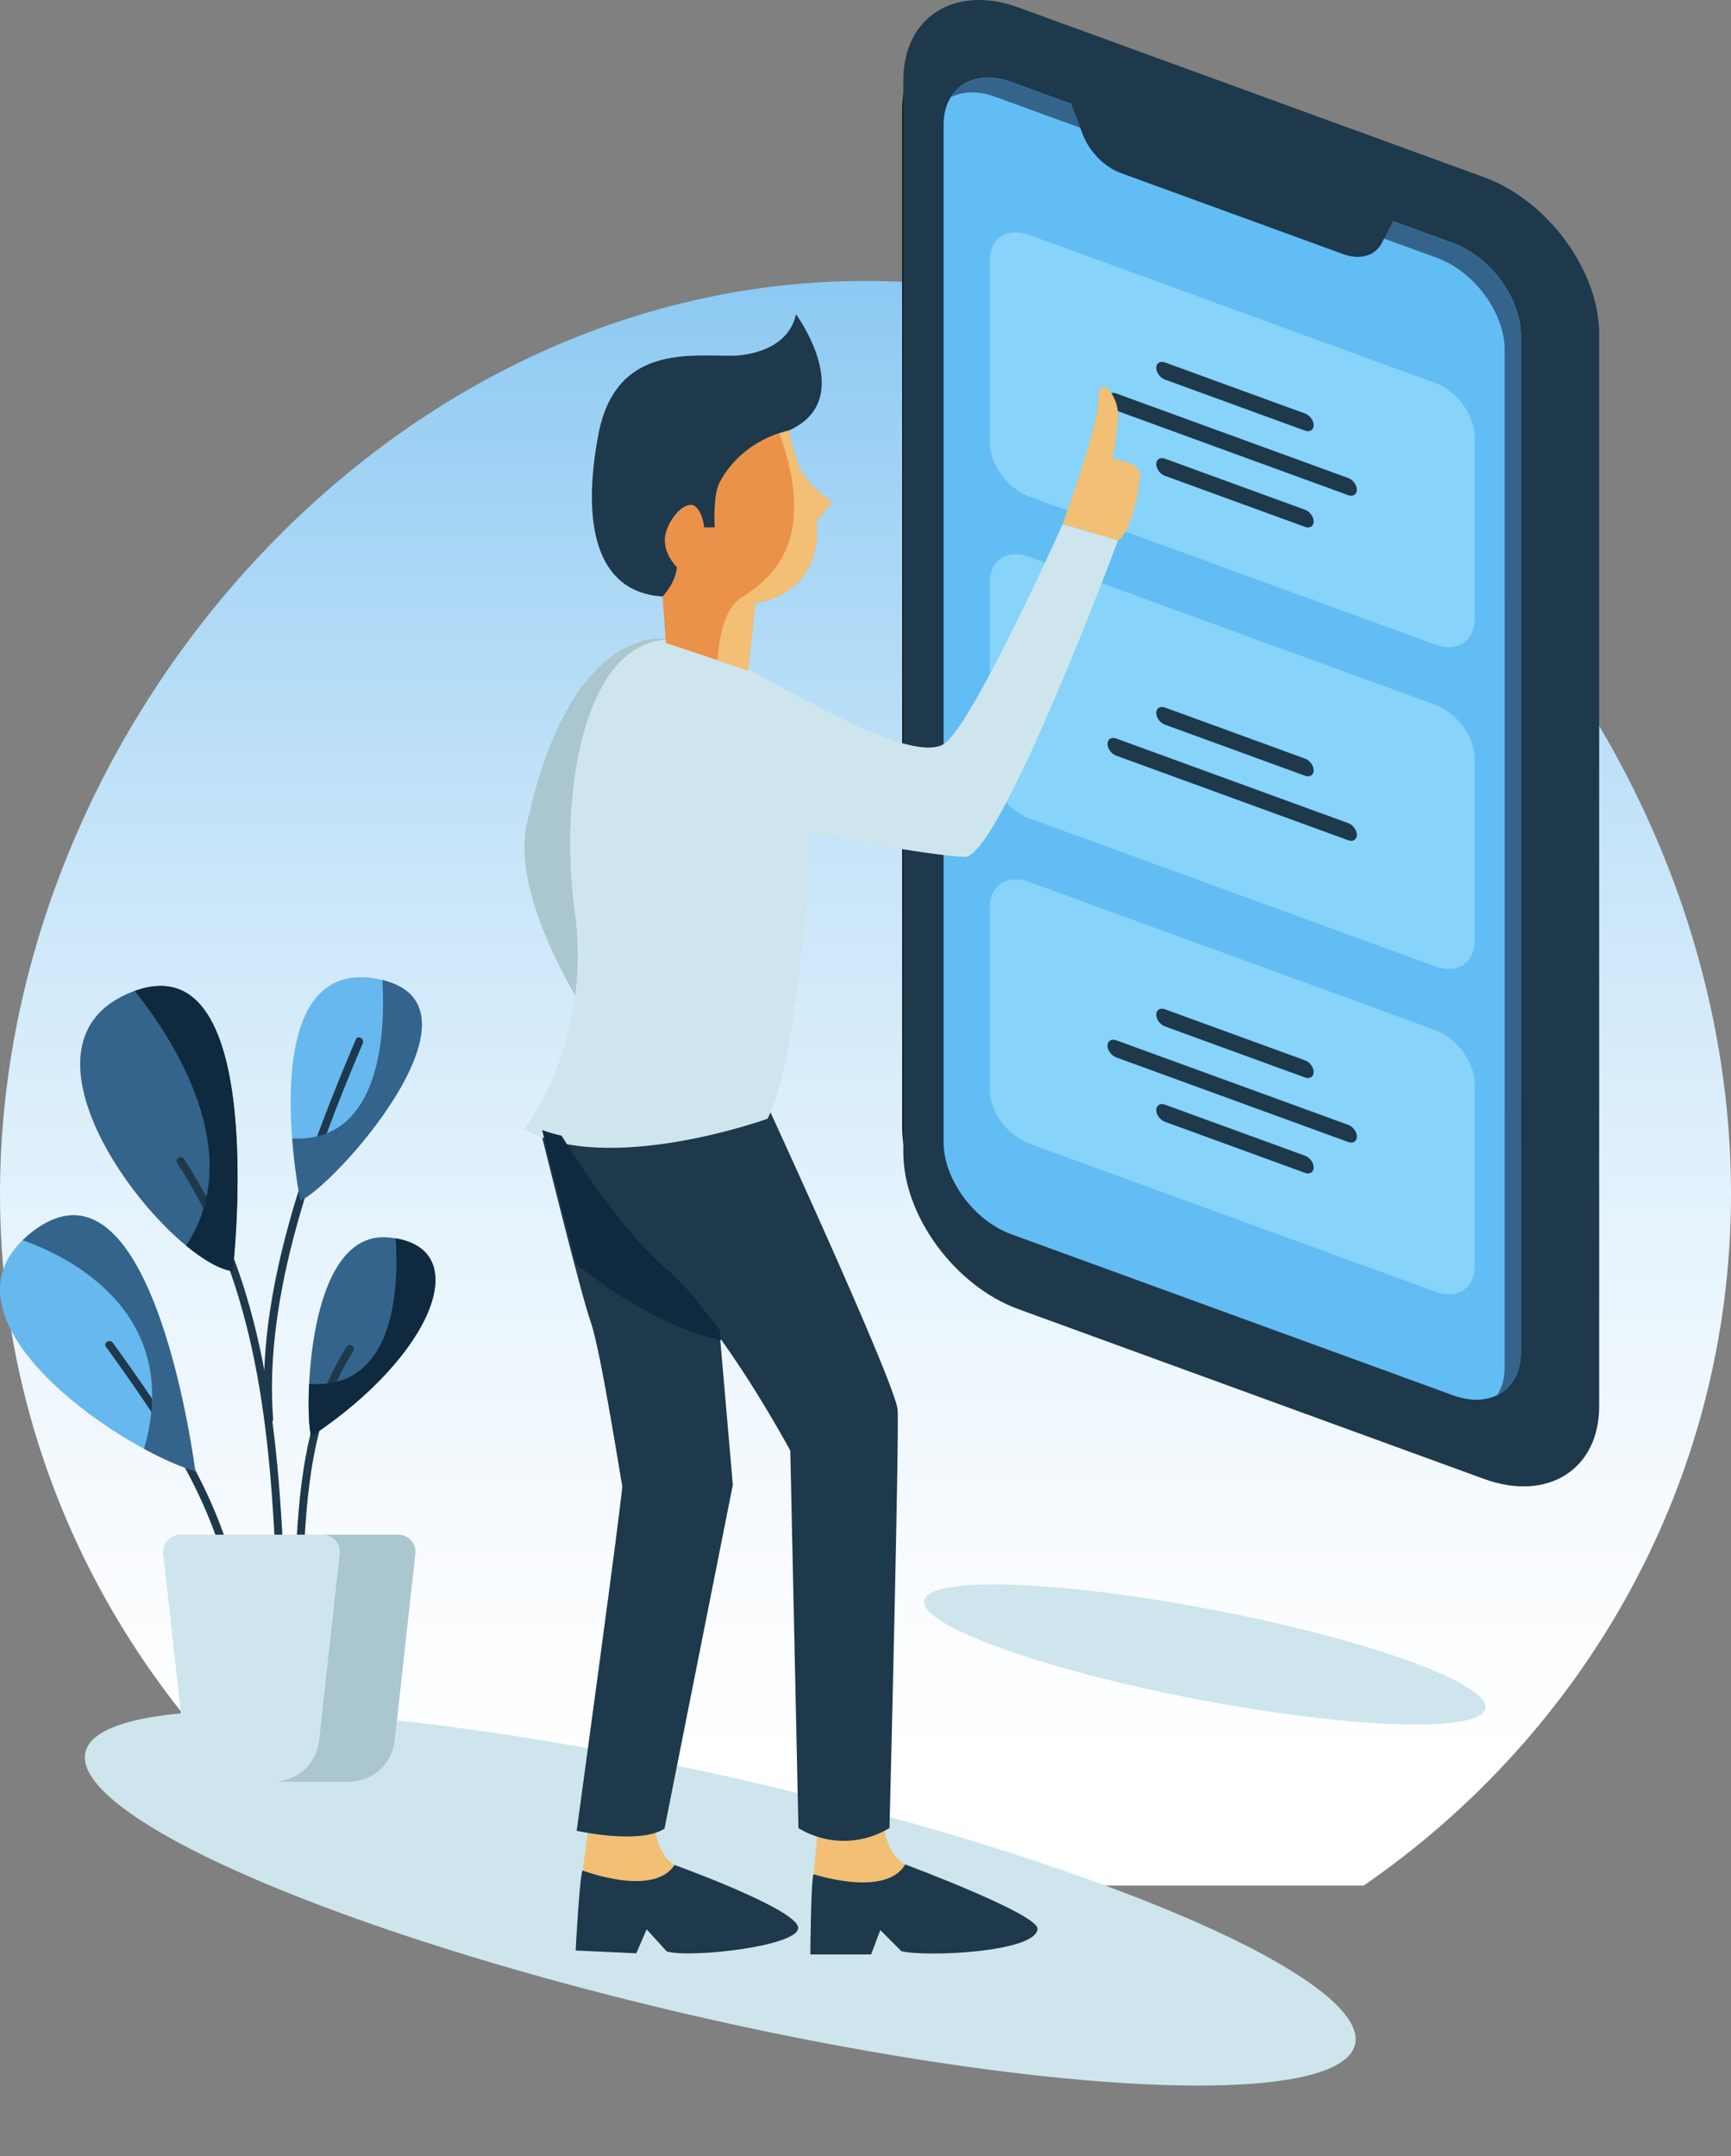 <svg xmlns="http://www.w3.org/2000/svg" width="486.233" height="605.489" viewBox="1081.652 256 486.233 605.489">
    <rect x="1081.652" y="256" width="486.233" height="605.489" fill="#808080" stroke="none"/>
    <g data-name="Group 687">
        <g data-name="Group 686">
            <path d="M147.31 582.606h279.894c62.382-43.005 103.17-113.924 103.17-194.196 0-131.197-108.848-256.41-243.117-256.41C152.987 132 44.14 257.213 44.14 388.41c0 80.272 40.785 151.19 103.17 194.196Z"
                  fill-rule="evenodd" fill="url(&quot;#a&quot;)" transform="translate(1037.512 202.899)"
                  data-name="Path 2458"/>
            <path d="M1269.801 820.473a182.974 33.79 12.95 1 1 .097.023z" fill="#cee5ed" fill-rule="evenodd"
                  data-name="Ellipse 134"/>
            <g data-name="Group 683">
                <g data-name="Group 680">
                    <g data-name="Group 676">
                        <path d="M1365.721 614.203c-16.906-6.163-30.659-24.873-30.659-41.71v-285.7c0-16.839 13.753-25.524 30.659-19.362l124.101 45.241c16.906 6.163 30.659 24.873 30.659 41.71v285.7c0 16.839-13.753 25.524-30.659 19.362l-124.101-45.241Z"
                              fill="#17161c" fill-rule="evenodd" data-name="Path 2459"/>
                        <path d="M1367.716 623.64c-17.82-6.495-32.319-26.22-32.319-43.97V278.497c0-17.749 14.498-26.905 32.319-20.407l130.822 47.688c17.82 6.495 32.318 26.22 32.318 43.97v301.172c0 17.749-14.498 26.905-32.318 20.41l-130.822-47.691Z"
                              fill="#1e394c" fill-rule="evenodd" data-name="Path 2460"/>
                        <path d="M1365.721 602.605c-10.484-3.82-19.016-15.424-19.016-25.869v-285.7c0-10.441 8.532-15.828 19.016-12.004l124.101 45.238c10.484 3.82 19.016 15.427 19.016 25.869l-.003 285.7c0 10.44-8.529 15.828-19.013 12.004l-124.1-45.238Z"
                              fill="#62bdf4" fill-rule="evenodd" data-name="Path 2461"/>
                        <path d="m1489.822 324.27-124.1-45.238c-7.422-2.707-13.847-.782-16.98 4.267 3.341-1.675 7.69-1.856 12.452-.118l124.101 45.238c10.484 3.821 19.016 15.428 19.016 25.87l-.003 285.699c0 3.05-.743 5.652-2.034 7.738 4.01-2.013 6.56-6.19 6.56-11.888l.004-285.699c0-10.442-8.532-22.049-19.016-25.87Z"
                              fill="#34648c" fill-rule="evenodd" data-name="Path 2462"/>
                        <path d="m1473.933 316.182-92.323-33.656 4.104 11.016c1.866 5.003 6.136 9.364 10.859 11.087l62.397 22.743c4.723 1.723 8.994.477 10.859-3.166l4.104-8.024Z"
                              fill="#1e394c" fill-rule="evenodd" data-name="Path 2463"/>
                    </g>
                    <path d="m1484.782 363.535-114.021-41.562c-6.117-2.23-11.076.9-11.076 6.993v51.4c0 6.093 4.959 12.838 11.076 15.068l114.021 41.562c6.117 2.23 11.076-.899 11.076-6.992v-51.4c0-6.094-4.959-12.839-11.076-15.069Z"
                          fill="#87d3f9" fill-rule="evenodd" data-name="Path 2464"/>
                    <path d="m1484.782 453.912-114.021-41.563c-6.117-2.23-11.076.903-11.076 6.993v51.4c0 6.093 4.959 12.838 11.076 15.068l114.021 41.566c6.117 2.227 11.076-.903 11.076-6.996v-51.4c0-6.09-4.959-12.838-11.076-15.068Z"
                          fill="#87d3f9" fill-rule="evenodd" data-name="Path 2465"/>
                    <path d="m1484.782 545.257-114.021-41.566c-6.117-2.227-11.076.903-11.076 6.996v51.4c0 6.093 4.959 12.838 11.076 15.068l114.021 41.563c6.117 2.23 11.076-.9 11.076-6.993v-51.4c0-6.093-4.959-12.838-11.076-15.068Z"
                          fill="#87d3f9" fill-rule="evenodd" data-name="Path 2466"/>
                    <g data-name="Group 677">
                        <path d="m1448.248 372.133-39.39-14.359c-1.327-.486-2.417.202-2.417 1.524 0 1.325 1.09 2.804 2.418 3.287l39.389 14.359c1.328.483 2.414-.202 2.414-1.524 0-1.325-1.086-2.804-2.414-3.287Z"
                              fill="#1e394c" fill-rule="evenodd" data-name="Path 2467"/>
                        <path d="m1448.248 399.161-39.39-14.359c-1.327-.486-2.417.202-2.417 1.524 0 1.325 1.09 2.804 2.418 3.287l39.389 14.359c1.328.483 2.414-.202 2.414-1.524 0-1.325-1.086-2.804-2.414-3.287Z"
                              fill="#1e394c" fill-rule="evenodd" data-name="Path 2468"/>
                        <path d="m1460.38 390.25-65.217-23.772c-1.327-.486-2.414.202-2.414 1.524 0 1.325 1.087 2.803 2.414 3.286l65.217 23.772c1.328.486 2.414-.202 2.414-1.524 0-1.325-1.086-2.804-2.414-3.286Z"
                              fill="#1e394c" fill-rule="evenodd" data-name="Path 2469"/>
                    </g>
                    <g data-name="Group 678">
                        <path d="m1448.248 469.043-39.39-14.359c-1.33-.483-2.417.202-2.417 1.527 0 1.322 1.087 2.8 2.418 3.287l39.389 14.356c1.328.486 2.414-.203 2.414-1.524 0-1.322-1.086-2.804-2.414-3.287Z"
                              fill="#1e394c" fill-rule="evenodd" data-name="Path 2470"/>
                        <path d="m1460.38 487.16-65.217-23.772c-1.327-.483-2.414.202-2.414 1.524 0 1.325 1.087 2.803 2.414 3.286l65.217 23.772c1.328.486 2.414-.202 2.414-1.524s-1.086-2.8-2.414-3.287Z"
                              fill="#1e394c" fill-rule="evenodd" data-name="Path 2471"/>
                    </g>
                    <g data-name="Group 679">
                        <path d="m1448.245 553.78-39.386-14.36c-1.331-.483-2.418.202-2.418 1.527 0 1.322 1.087 2.8 2.418 3.287l39.386 14.359c1.33.482 2.417-.203 2.417-1.527 0-1.322-1.086-2.801-2.417-3.287Z"
                              fill="#1e394c" fill-rule="evenodd" data-name="Path 2472"/>
                        <path d="m1448.245 580.563-39.386-14.356c-1.331-.486-2.418.202-2.418 1.524 0 1.325 1.087 2.8 2.418 3.286l39.386 14.36c1.33.482 2.417-.203 2.417-1.528 0-1.322-1.086-2.8-2.417-3.286Z"
                              fill="#1e394c" fill-rule="evenodd" data-name="Path 2473"/>
                        <path d="m1460.38 571.895-65.217-23.771c-1.327-.483-2.414.202-2.414 1.524 0 1.325 1.087 2.803 2.414 3.286l65.217 23.775c1.328.483 2.414-.202 2.414-1.527 0-1.322-1.086-2.8-2.414-3.287Z"
                              fill="#1e394c" fill-rule="evenodd" data-name="Path 2474"/>
                    </g>
                </g>
                <g data-name="Group 682">
                    <path d="M1335.929 779.582s-5.94-2.134-6.7-15.231h-17.362l-1.675 17.971 12.944 10.813 11.272-5.634 1.52-7.919Z"
                          fill="#f2bf75" fill-rule="evenodd" data-name="Path 2475"/>
                    <path d="M1310.192 782.322s20.256 6.703 25.737-2.74c0 0 37.43 13.946 37.162 18.101-.429 6.588-31.374 7.94-38.228 6.265l-5.939-5.939-2.59 6.854h-17.056s.15-21.475.914-22.54Z"
                          fill="#1e394c" fill-rule="evenodd" data-name="Path 2476"/>
                    <path d="M1271.135 779.724s-5.834-2.402-5.994-15.521l-17.343-.8-2.5 17.875 12.434 11.399 11.52-5.113 1.883-7.84Z"
                          fill="#f2bf75" fill-rule="evenodd" data-name="Path 2477"/>
                    <path d="M1245.299 781.278s19.927 7.626 25.836-1.554c0 0 32.756 11.797 34.639 17.22 1.886 5.423-30.055 9.06-36.824 7.07l-5.659-6.204-2.903 6.727-17.039-.785s1.141-21.442 1.95-22.474Z"
                          fill="#1e394c" fill-rule="evenodd" data-name="Path 2478"/>
                    <path d="M1233.586 573.98s11.27 45.691 14.012 53.305c2.74 7.614 8.529 44.776 8.834 45.993.305 1.219-12.793 96.861-12.793 96.861s17.667 3.96 24.671-.61l19.19-96.553-8.226-95.033-45.688-3.963Z"
                          fill="#1e394c" fill-rule="evenodd" data-name="Path 2479"/>
                    <path d="M1236.025 571.545s17.359 29.699 32.895 42.947c15.533 13.252 34.723 48.887 34.723 48.887l2.285 105.997a24.568 24.568 0 0 0 24.42.63l1.165-.63s2.74-110.107 2.285-117.42c-.459-7.309-39.293-91.375-39.293-91.375l-58.48 10.964Z"
                          fill="#1e394c" fill-rule="evenodd" data-name="Path 2480"/>
                    <path d="M1303.185 376.91s-13.593 47.993-35.409 46.605c-19.112-1.22-22.667-21.037-18.047-45.461 4.798-25.36 25.74-22.006 37.923-22.16 0 0 15.077 0 17.59-11.65 0 0 17.589 23.987-2.057 32.666"
                          fill="#1e394c" fill-rule="evenodd" data-name="Path 2481"/>
                    <path d="M1268.53 435.418s-26.596-4.714-38.903 52.061c-5.167 23.832 21.93 61.22 21.93 61.22l28.327-54.52-11.354-58.761Z"
                          fill="#aac6ce" fill-rule="evenodd" data-name="Path 2482"/>
                    <path d="M1380.17 403.18s10.053-27.64 10.053-35.179c0-7.538 5.71-.914 5.484 4.799-.23 5.71-1.6 12.108-1.6 12.108s7.765.685 7.765 4.34c0 3.654-2.51 16.447-6.165 18.502l-15.536-4.57Z"
                          fill="#f2bf75" fill-rule="evenodd" data-name="Path 2483"/>
                    <path d="M1283.312 439.278c17.664 9.086 55.51 32.894 64.193 25.126 8.68-7.765 32.666-61.223 32.666-61.223l15.536 4.569s-33.203 89.094-43.026 88.867c-9.823-.23-43.252-6.703-43.252-6.703s-3.045 62.9-12.184 80.26c0 0-45.002 16.219-68.303 2.97 0 0 19.185-24.65 14.163-60.994-5.254-38.037 4.913-91.034 40.207-72.872Z"
                          fill="#cee5ed" fill-rule="evenodd" data-name="Path 2484"/>
                    <g data-name="Group 681">
                        <path d="M1303.185 376.91s1.6 8.453 4.113 12.337c2.514 3.884 7.994 7.768 7.994 7.768l-4.34 5.48s3.2 19.191-17.132 22.846l-2.055 18.961-23.075-7.768-.914-13.019s3.77-3.998 3.999-8.226c0 0-4.57-4.455-3.085-9.709 1.485-5.254 6.169-9.253 8.339-7.31 2.17 1.941 2.399 5.825 2.399 5.825h2.97s-.523-8.694 1.255-12.334c2.4-4.913 8.568-12.337 19.532-14.85Z"
                              fill="#ea9249" fill-rule="evenodd" data-name="Path 2485"/>
                        <path d="m1291.765 444.302 2.055-18.961c20.332-3.655 17.133-22.845 17.133-22.845l4.34-5.48s-5.481-3.885-7.995-7.769c-2.514-3.884-4.113-12.337-4.113-12.337-.924.214-1.766.504-2.623.782 1.449 3.999 3.516 10.58 3.993 16.797.754 9.808-.797 20.89-14.522 29.234-4.654 2.828-6.338 10.512-6.85 17.691l8.582 2.888Z"
                              fill="#f2bf75" fill-rule="evenodd" data-name="Path 2486"/>
                    </g>
                </g>
                <path d="M1284.157 632.389c-15.183-3.435-29.533-12.519-40.609-21.379-3.627-13.674-8.28-32.39-9.6-37.654 1.736.64 3.565 1.153 5.427 1.572 5.779 9.214 18.137 27.801 29.533 37.494 4.88 4.174 10.113 10.563 15.026 17.335l.223 2.632Z"
                      fill="#0f2a3f" fill-rule="evenodd" data-name="Path 2487"/>
            </g>
            <path d="M1498.93 735.322c-.214-7.212-35.695-19.646-79.25-27.767-43.553-8.121-78.684-8.858-78.47-1.645.214 7.216 35.695 19.646 79.25 27.768 43.553 8.124 78.687 8.86 78.47 1.644Z"
                  fill="#cee5ed" fill-rule="evenodd" data-name="Path 2488"/>
            <g data-name="Group 685">
                <path d="M1147.032 612.978s10.675-93.12-27.879-78.588c-39.718 14.972 10.086 76.515 27.88 78.588Z"
                      fill="#34648c" fill-rule="evenodd" data-name="Path 2489"/>
                <path d="M1136.503 669.177s-11.688-93.192-45.597-67.392c-30.695 23.353 22.912 60.5 45.597 67.392Z"
                      fill="#67b8ef" fill-rule="evenodd" data-name="Path 2490"/>
                <path d="M1111.421 634.212c15.5 21.506 30.575 43.361 35.385 69.957.253 1.413 2.408.815 2.152-.594-4.84-26.762-19.985-48.814-35.608-70.492-.833-1.155-2.77-.042-1.929 1.13Z"
                      fill="#1e394c" fill-rule="evenodd" data-name="Path 2491"/>
                <path d="M1166.012 593.109s-13.94-68.506 21.351-62.277c35.291 6.229-12.455 59.014-21.351 62.277Z"
                      fill="#67b8ef" fill-rule="evenodd" data-name="Path 2492"/>
                <path d="M1169.274 659.243c-1.796 1.198-3.558-57.829 21.352-55.753 24.912 2.077 13.345 32.62-21.352 55.753Z"
                      fill="#34648c" fill-rule="evenodd" data-name="Path 2493"/>
                <path d="M1158.377 654.477c-2.714-34.717 11.709-73.83 25.163-105.46.555-1.306-1.368-2.447-1.929-1.125-13.677 32.15-28.235 71.161-25.468 106.585.112 1.425 2.345 1.437 2.234 0Z"
                      fill="#1e394c" fill-rule="evenodd" data-name="Path 2494"/>
                <path d="M1161.548 698.556c-1.792-40.72-5.38-82.065-28.193-117.081-.781-1.201-2.716-.082-1.928 1.125 22.619 34.721 26.11 75.59 27.888 115.956.063 1.43 2.297 1.44 2.233 0Z"
                      fill="#1e394c" fill-rule="evenodd" data-name="Path 2495"/>
                <path d="M1166.787 696.773c.92-21.424 2.345-42.818 14.136-61.408.773-1.216-1.159-2.339-1.928-1.126-11.963 18.859-13.508 40.772-14.44 62.534-.064 1.44 2.172 1.436 2.232 0Z"
                      fill="#1e394c" fill-rule="evenodd" data-name="Path 2496"/>
                <g data-name="Group 684">
                    <path d="m1127.507 692.324 5.797 52.49a12.949 12.949 0 0 0 12.871 11.528h33.462a12.947 12.947 0 0 0 12.872-11.528l5.797-52.49a4.821 4.821 0 0 0-4.792-5.353h-61.215a4.823 4.823 0 0 0-4.792 5.353Z"
                          fill="#cee5ed" fill-rule="evenodd" data-name="Path 2497"/>
                    <path d="M1193.514 686.97h-21.225a4.825 4.825 0 0 1 4.795 5.354l-5.797 52.49a12.95 12.95 0 0 1-12.874 11.528h21.224a12.947 12.947 0 0 0 12.872-11.528l5.797-52.49a4.821 4.821 0 0 0-4.792-5.353Z"
                          fill="#aac6ce" fill-rule="evenodd" data-name="Path 2498"/>
                </g>
                <path d="M1133.923 605.796c4.982 4.113 9.65 6.781 13.11 7.182 0 0 10.592-92.491-27.52-78.697 10.185 12.745 31.92 45.178 14.41 71.515Z"
                      fill="#0f2a3f" fill-rule="evenodd" data-name="Path 2499"/>
                <path d="M1192.774 603.756c.851 11.73.734 42.727-24.285 40.865-.416 8.604.181 15.026.785 14.621 33.652-22.434 45.543-51.84 23.5-55.486Z"
                      fill="#0f2a3f" fill-rule="evenodd" data-name="Path 2500"/>
                <path d="M1189.056 531.227c.776 12.144.595 45.83-25.335 44.475.76 9.85 2.29 17.407 2.29 17.407 8.744-3.205 54.95-54.213 23.045-61.882Z"
                      fill="#34648c" fill-rule="evenodd" data-name="Path 2501"/>
                <path d="M1136.503 669.177s-11.688-93.192-45.597-67.392a31.235 31.235 0 0 0-2.903 2.514c10.595 3.655 45.518 18.95 34.12 58.571 5.335 2.888 10.348 5.082 14.38 6.307Z"
                      fill="#34648c" fill-rule="evenodd" data-name="Path 2502"/>
            </g>
        </g>
    </g>
    <defs>
        <linearGradient x1=".5" y1=".923" x2=".5" y2="-.187" id="a">
            <stop stop-color="#fff" offset="0"/>
            <stop stop-color="#f8fbfe" offset=".126"/>
            <stop stop-color="#e5f3fc" offset=".305"/>
            <stop stop-color="#c6e4f9" offset=".516"/>
            <stop stop-color="#9bd0f4" offset=".752"/>
            <stop stop-color="#67b8ef" offset="1"/>
        </linearGradient>
    </defs>
</svg>